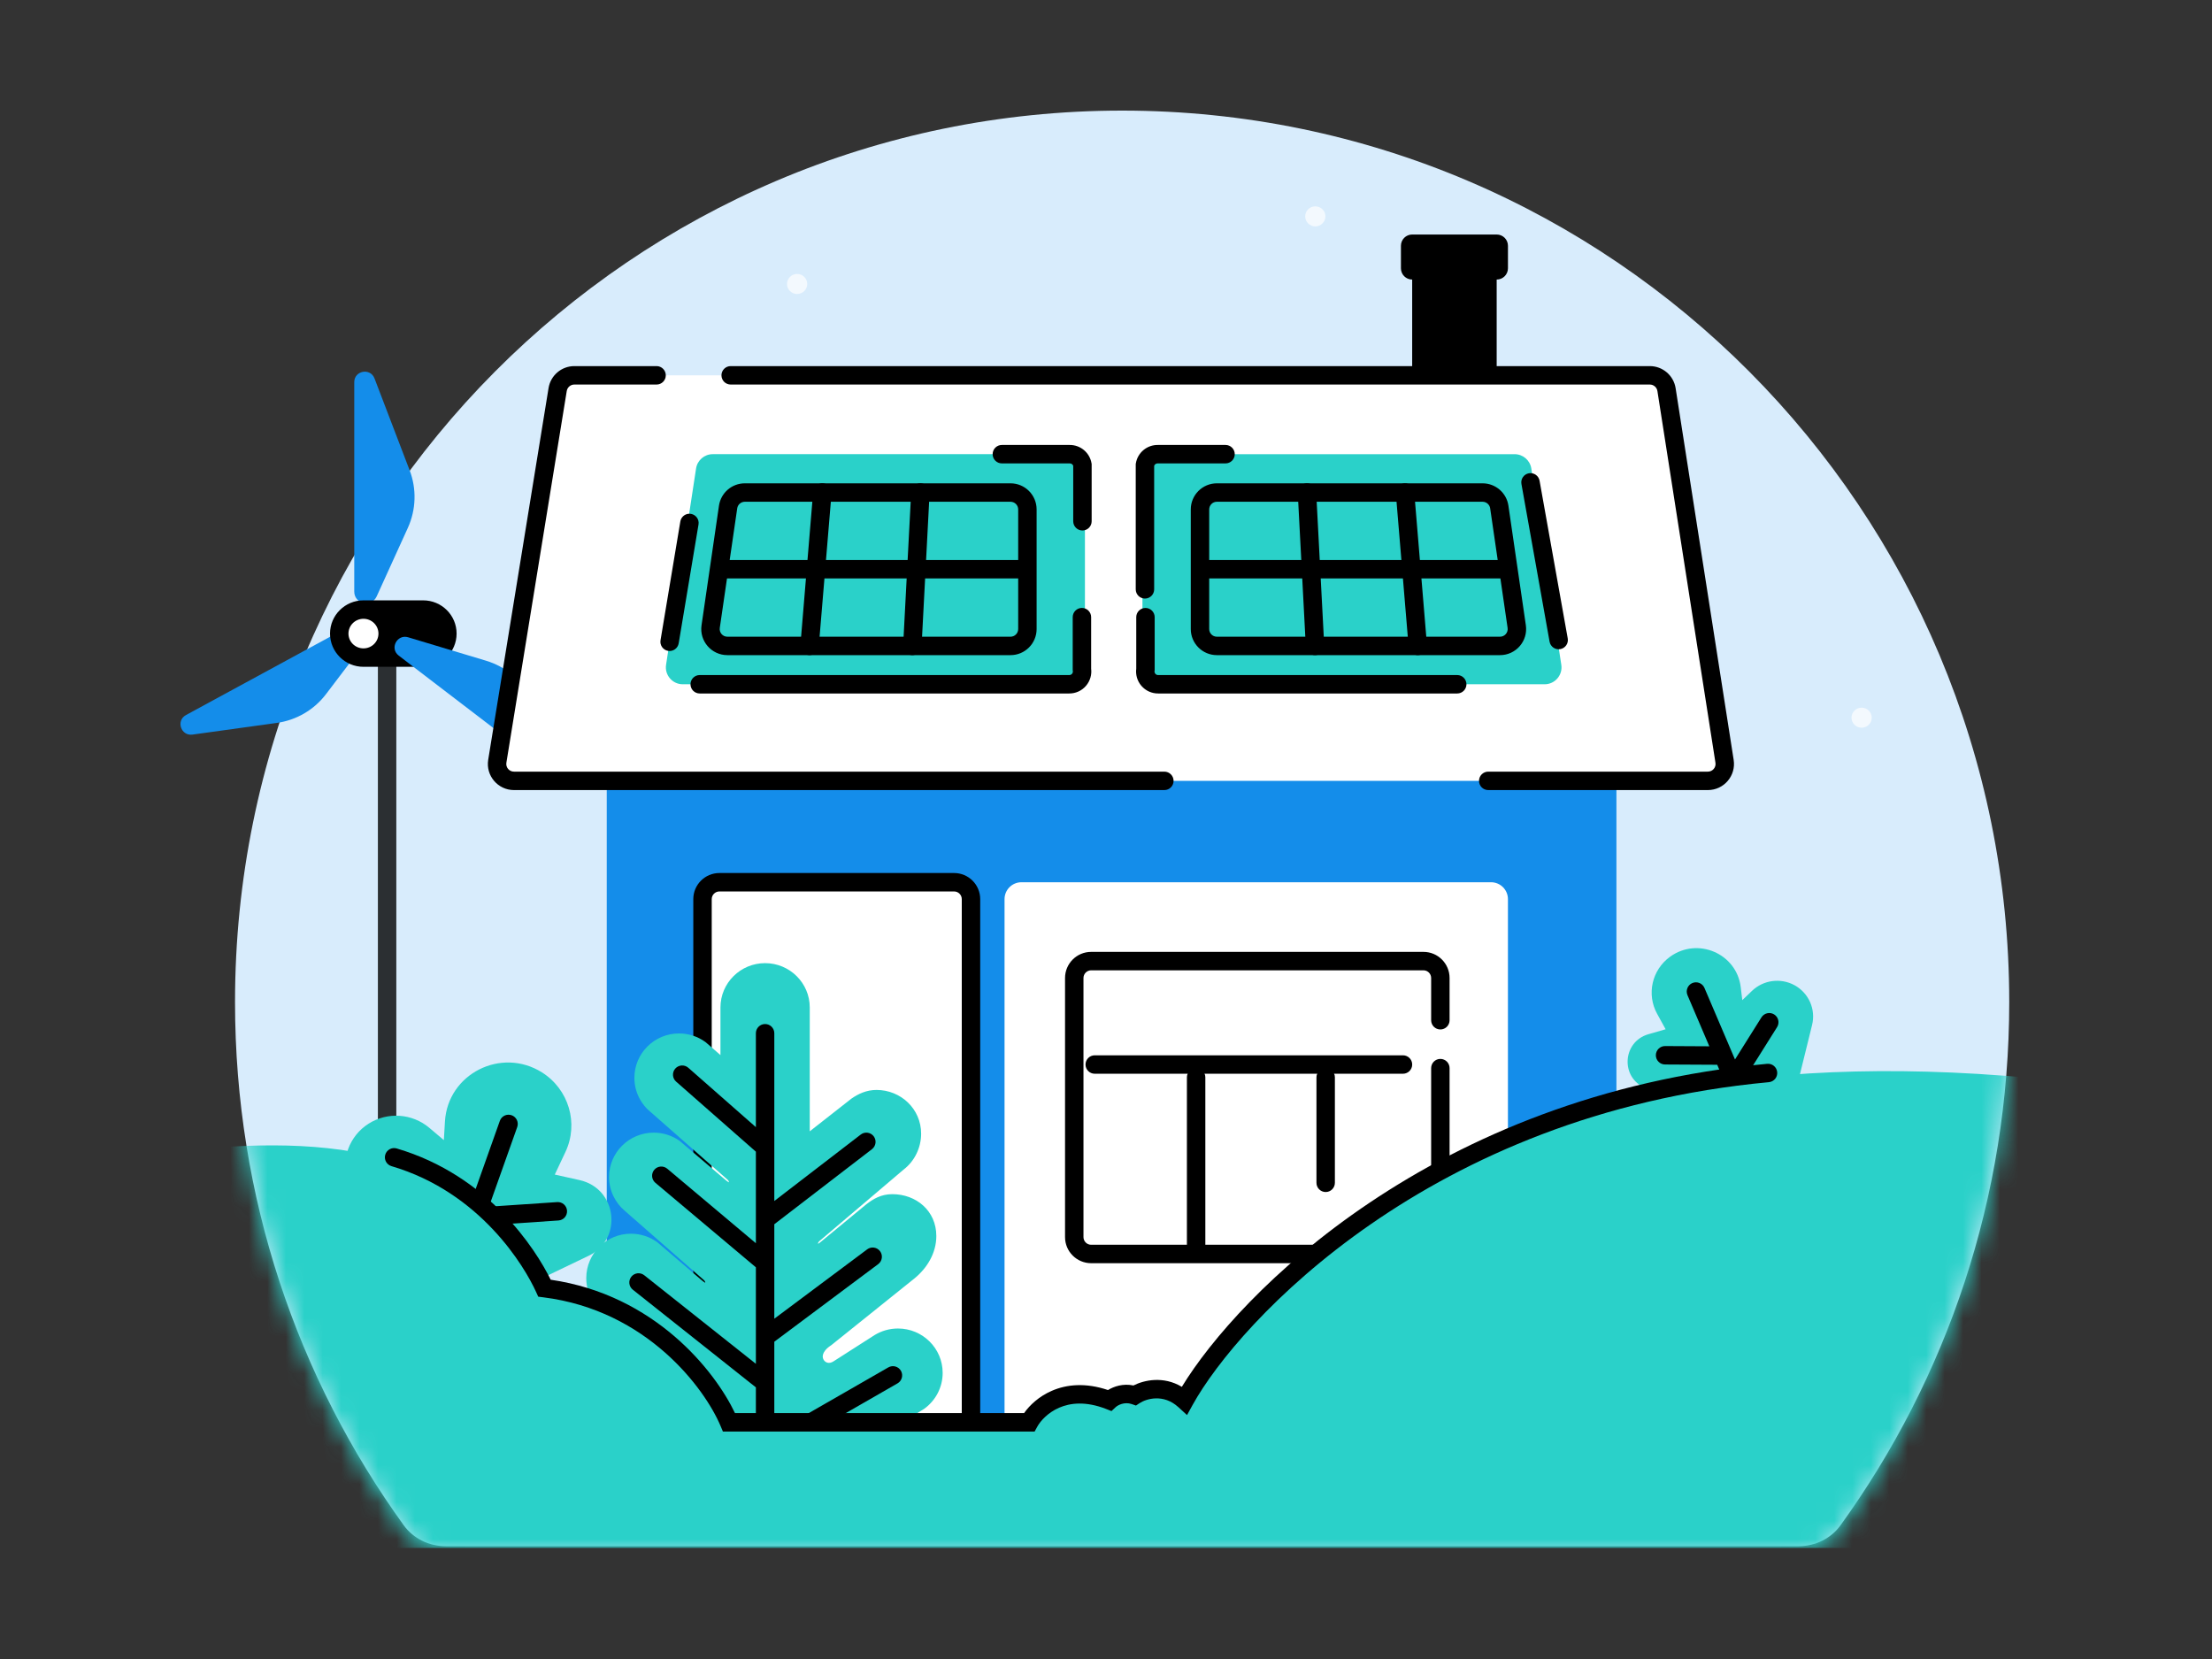 <svg width="120" height="90" viewBox="0 0 120 90" fill="none" xmlns="http://www.w3.org/2000/svg">
<rect x="0" y="0" width="120" height="90" fill="#333333" stroke="none"/>
<path fill-rule="evenodd" clip-rule="evenodd" d="M97.576 83.88C98.474 83.88 99.325 83.468 99.847 82.745C105.605 74.774 109 64.967 109 54.364C109 27.653 87.454 6 60.875 6C34.296 6 12.75 27.653 12.75 54.364C12.75 64.967 16.145 74.774 21.903 82.745C22.425 83.468 23.276 83.88 24.174 83.88H97.576Z" fill="#D8ECFC"/>
<path d="M76.61 14.25C76.61 13.913 76.884 13.639 77.222 13.639H80.583C80.92 13.639 81.194 13.913 81.194 14.25V21.889C81.194 22.227 80.92 22.5 80.583 22.5H77.222C76.884 22.5 76.61 22.227 76.61 21.889V14.25Z" fill="black"/>
<path d="M76 13.333C76 12.995 76.274 12.722 76.611 12.722H81.194C81.532 12.722 81.806 12.995 81.806 13.333V14.555C81.806 14.893 81.532 15.166 81.194 15.166H76.611C76.274 15.166 76 14.893 76 14.555V13.333Z" fill="black"/>
<path d="M19.718 32.091V20.732C19.718 20.656 19.823 20.637 19.85 20.708L21.754 25.687C22.094 26.577 22.064 27.566 21.669 28.433L19.979 32.147C19.918 32.281 19.718 32.238 19.718 32.091Z" fill="#148DEA"/>
<path fill-rule="evenodd" clip-rule="evenodd" d="M20.218 23.069V30.416L21.214 28.226C21.553 27.48 21.579 26.63 21.287 25.866L20.218 23.069ZM19.218 20.732C19.218 20.102 20.092 19.94 20.317 20.529L22.221 25.508C22.609 26.523 22.574 27.651 22.124 28.64L20.434 32.355C20.151 32.978 19.218 32.776 19.218 32.091V20.732Z" fill="#148DEA"/>
<path d="M14.939 38.726L10.373 39.357C10.297 39.368 10.263 39.266 10.33 39.23L18.376 34.858L18.805 35.356L17.286 37.356C16.717 38.104 15.873 38.596 14.939 38.726Z" fill="#148DEA"/>
<path fill-rule="evenodd" clip-rule="evenodd" d="M10.088 38.792C9.533 39.094 9.816 39.938 10.443 39.851L15.009 39.219C16.076 39.072 17.038 38.51 17.686 37.657L19.448 35.337L18.49 34.227L10.088 38.792ZM12.649 38.539L17.942 35.663L16.885 37.054C16.397 37.697 15.671 38.121 14.868 38.232L12.649 38.539Z" fill="#148DEA"/>
<path d="M18.694 34.317C18.694 34.973 19.223 35.505 19.875 35.505H22.786C23.437 35.505 23.966 34.973 23.966 34.317C23.966 33.66 23.437 33.128 22.786 33.128H19.875C19.223 33.128 18.694 33.66 18.694 34.317Z" fill="black"/>
<path fill-rule="evenodd" clip-rule="evenodd" d="M19.875 33.628C19.502 33.628 19.194 33.933 19.194 34.317C19.194 34.7 19.502 35.005 19.875 35.005H22.786C23.158 35.005 23.466 34.7 23.466 34.317C23.466 33.933 23.158 33.628 22.786 33.628H19.875ZM18.194 34.317C18.194 33.388 18.943 32.628 19.875 32.628H22.786C23.717 32.628 24.466 33.388 24.466 34.317C24.466 35.246 23.717 36.005 22.786 36.005H19.875C18.943 36.005 18.194 35.246 18.194 34.317Z" fill="black"/>
<path d="M21.031 34.372C21.031 35.091 20.443 35.674 19.718 35.674C18.992 35.674 18.404 35.091 18.404 34.372C18.404 33.652 18.992 33.069 19.718 33.069C20.443 33.069 21.031 33.652 21.031 34.372Z" fill="white"/>
<path fill-rule="evenodd" clip-rule="evenodd" d="M19.718 33.569C19.265 33.569 18.904 33.932 18.904 34.372C18.904 34.811 19.265 35.174 19.718 35.174C20.171 35.174 20.531 34.811 20.531 34.372C20.531 33.932 20.171 33.569 19.718 33.569ZM21.342 33.569C21.463 33.81 21.531 34.083 21.531 34.372C21.531 34.661 21.463 34.933 21.342 35.174H22.957C23.41 35.174 23.77 34.811 23.77 34.372C23.77 33.932 23.41 33.569 22.957 33.569H21.342ZM19.718 32.569H22.957C23.954 32.569 24.77 33.372 24.77 34.372C24.77 35.371 23.954 36.174 22.957 36.174H19.718C18.72 36.174 17.904 35.371 17.904 34.372C17.904 33.372 18.72 32.569 19.718 32.569Z" fill="black"/>
<path opacity="0.8" fill-rule="evenodd" clip-rule="evenodd" d="M21 35.444C21.276 35.444 21.5 35.668 21.5 35.944L21.5 66.194C21.5 66.47 21.276 66.694 21 66.694C20.724 66.694 20.5 66.47 20.5 66.194L20.5 35.944C20.5 35.668 20.724 35.444 21 35.444Z" fill="black"/>
<path d="M29.671 41.087L21.935 35.169C21.875 35.123 21.924 35.028 21.997 35.05L26.22 36.32C27.126 36.592 27.885 37.211 28.331 38.04L29.877 40.915C29.946 41.044 29.788 41.177 29.671 41.087Z" fill="#148DEA"/>
<path fill-rule="evenodd" clip-rule="evenodd" d="M24.116 36.208L28.636 39.665L27.888 38.275C27.505 37.563 26.853 37.031 26.074 36.797L24.116 36.208ZM21.629 35.564C21.127 35.18 21.538 34.391 22.144 34.573L26.367 35.843C27.4 36.154 28.266 36.859 28.774 37.805L30.32 40.679C30.644 41.282 29.91 41.899 29.365 41.482L21.629 35.564Z" fill="#148DEA"/>
<path d="M32.916 41.05C32.916 40.544 33.326 40.134 33.833 40.134H86.773C87.279 40.134 87.69 40.544 87.69 41.05V79.028C87.69 79.534 87.279 79.945 86.773 79.945H33.833C33.326 79.945 32.916 79.534 32.916 79.028V41.05Z" fill="#148DEA"/>
<path d="M30.253 21.131C30.325 20.688 30.708 20.361 31.157 20.361H89.502C89.954 20.361 90.338 20.691 90.408 21.137L93.557 41.303C93.643 41.859 93.214 42.361 92.651 42.361H27.883C27.318 42.361 26.887 41.855 26.978 41.298L30.253 21.131Z" fill="white"/>
<path fill-rule="evenodd" clip-rule="evenodd" d="M31.158 20.861C30.953 20.861 30.779 21.01 30.746 21.211L27.471 41.378C27.43 41.632 27.626 41.861 27.883 41.861H63.166C63.443 41.861 63.666 42.085 63.666 42.361C63.666 42.638 63.443 42.861 63.166 42.861H27.883C27.01 42.861 26.345 42.08 26.485 41.218L29.759 21.051C29.871 20.365 30.463 19.861 31.158 19.861H35.619C35.895 19.861 36.119 20.085 36.119 20.361C36.119 20.638 35.895 20.861 35.619 20.861H31.158ZM39.139 20.361C39.139 20.085 39.362 19.861 39.639 19.861H89.502C90.2 19.861 90.794 20.37 90.902 21.06L94.051 41.226C94.185 42.085 93.521 42.861 92.651 42.861H80.736C80.46 42.861 80.236 42.638 80.236 42.361C80.236 42.085 80.46 41.861 80.736 41.861H92.651C92.907 41.861 93.102 41.633 93.063 41.381L89.914 21.214C89.882 21.011 89.707 20.861 89.502 20.861H39.639C39.362 20.861 39.139 20.638 39.139 20.361Z" fill="black"/>
<path d="M38.111 48.778C38.111 48.272 38.522 47.861 39.028 47.861H51.76C52.266 47.861 52.676 48.272 52.676 48.778V79.064C52.676 79.57 52.266 79.981 51.76 79.981H39.028C38.522 79.981 38.111 79.57 38.111 79.064V48.778Z" fill="white"/>
<path d="M54.496 48.778C54.496 48.272 54.907 47.861 55.413 47.861H80.888C81.395 47.861 81.805 48.272 81.805 48.778V79.064C81.805 79.571 81.395 79.981 80.888 79.981H55.413C54.907 79.981 54.496 79.571 54.496 79.064V48.778Z" fill="white"/>
<path fill-rule="evenodd" clip-rule="evenodd" d="M37.611 48.778C37.611 47.995 38.246 47.361 39.028 47.361H51.76C52.542 47.361 53.176 47.995 53.176 48.778V79.064C53.176 79.847 52.542 80.481 51.76 80.481H39.028C38.246 80.481 37.611 79.847 37.611 79.064V48.778ZM39.028 48.361C38.798 48.361 38.611 48.548 38.611 48.778V79.064C38.611 79.294 38.798 79.481 39.028 79.481H51.76C51.99 79.481 52.176 79.294 52.176 79.064V48.778C52.176 48.548 51.99 48.361 51.76 48.361H39.028Z" fill="black"/>
<path fill-rule="evenodd" clip-rule="evenodd" d="M57.778 53.056C57.778 52.274 58.413 51.639 59.195 51.639H77.223C78.005 51.639 78.639 52.274 78.639 53.056V55.348C78.639 55.624 78.416 55.848 78.139 55.848C77.863 55.848 77.639 55.624 77.639 55.348V53.056C77.639 52.826 77.453 52.639 77.223 52.639H59.195C58.965 52.639 58.778 52.826 58.778 53.056V67.112C58.778 67.342 58.965 67.528 59.195 67.528H77.223C77.453 67.528 77.639 67.342 77.639 67.112V57.945C77.639 57.669 77.863 57.445 78.139 57.445C78.416 57.445 78.639 57.669 78.639 57.945V67.112C78.639 67.894 78.005 68.528 77.223 68.528H59.195C58.413 68.528 57.778 67.894 57.778 67.112V53.056Z" fill="black"/>
<path d="M41.506 52.75C42.568 52.75 43.429 53.604 43.429 54.657V61.416C43.429 61.818 43.9 62.04 44.214 61.785L46.484 60.004C46.796 59.788 47.14 59.629 47.549 59.629C48.611 59.629 49.471 60.449 49.471 61.502C49.471 62.12 49.175 62.703 48.716 63.052L44.129 66.948C43.688 67.327 43.852 68.007 44.383 67.979C44.587 67.968 44.757 67.834 44.911 67.702L47.309 65.725C47.636 65.469 47.958 65.283 48.407 65.283C49.469 65.283 50.295 66 50.295 67.053C50.295 67.801 49.883 68.484 49.3 68.961L44.802 72.571C43.395 73.49 44.493 74.92 45.489 74.273L47.72 72.846C48.011 72.671 48.352 72.571 48.716 72.571C49.778 72.571 50.639 73.424 50.639 74.478C50.639 75.111 50.328 75.672 49.849 76.019L40.696 81.629C40.02 82.043 39.163 82.02 38.511 81.569L33.164 77.874C32.724 77.524 32.443 76.987 32.443 76.385C32.443 75.332 33.303 74.478 34.365 74.478C34.751 74.478 35.11 74.59 35.411 74.784L37.696 76.385C38.483 76.854 39.032 76.288 38.897 75.67C38.826 75.344 38.44 75.054 38.073 74.784L33.301 71.072C32.683 70.595 32.305 70.055 32.305 69.335C32.305 68.282 33.166 67.428 34.228 67.428C34.652 67.428 35.043 67.564 35.361 67.794L37.726 69.818C37.879 69.948 38.047 70.08 38.248 70.091C38.782 70.122 38.948 69.441 38.506 69.06L34.228 65.313C33.808 64.963 33.541 64.439 33.541 63.852C33.541 62.799 34.402 61.945 35.464 61.945C35.872 61.945 36.251 62.072 36.562 62.287L39.011 64.372C39.163 64.501 39.331 64.633 39.532 64.645C40.066 64.676 40.232 63.994 39.79 63.614L35.649 59.971C35.202 59.622 34.915 59.08 34.915 58.471C34.915 57.418 35.775 56.564 36.837 56.564C37.261 56.564 37.652 56.7 37.97 56.931L38.786 57.641C39.097 57.911 39.584 57.692 39.584 57.282V54.657C39.584 53.604 40.444 52.75 41.506 52.75Z" fill="#2AD1C9"/>
<path fill-rule="evenodd" clip-rule="evenodd" d="M41.506 53.25C42.296 53.25 42.929 53.884 42.929 54.657V61.416C42.929 62.245 43.891 62.687 44.525 62.176L46.781 60.407C47.042 60.229 47.284 60.129 47.549 60.129C48.35 60.129 48.971 60.741 48.971 61.502C48.971 61.966 48.747 62.401 48.414 62.654L48.403 62.662L43.806 66.567L43.803 66.569C43.444 66.877 43.308 67.332 43.406 67.735C43.509 68.157 43.879 68.506 44.41 68.478C44.798 68.458 45.086 68.21 45.228 68.088L45.233 68.085L47.621 66.115C47.911 65.889 48.124 65.783 48.407 65.783C49.235 65.783 49.795 66.316 49.795 67.053C49.795 67.612 49.485 68.163 48.985 68.572C48.984 68.573 48.984 68.573 48.983 68.573L44.507 72.166C44.093 72.442 43.818 72.785 43.699 73.166C43.577 73.555 43.631 73.943 43.81 74.257C44.167 74.884 45.008 75.181 45.76 74.694C45.76 74.693 45.761 74.693 45.761 74.693L47.984 73.271C48.197 73.144 48.447 73.071 48.716 73.071C49.506 73.071 50.139 73.704 50.139 74.478C50.139 74.936 49.917 75.345 49.57 75.603L40.435 81.203C39.927 81.513 39.284 81.496 38.795 81.158L33.463 77.473C33.144 77.213 32.943 76.822 32.943 76.385C32.943 75.612 33.576 74.978 34.365 74.978C34.649 74.978 34.912 75.059 35.133 75.2L37.424 76.805L37.44 76.814C37.957 77.122 38.516 77.147 38.938 76.839C39.339 76.545 39.489 76.036 39.386 75.563C39.318 75.255 39.118 75.016 38.944 74.848C38.766 74.675 38.553 74.516 38.375 74.385L33.608 70.677L33.606 70.676C33.056 70.252 32.805 69.842 32.805 69.335C32.805 68.562 33.438 67.928 34.228 67.928C34.536 67.928 34.82 68.025 35.052 68.188L37.401 70.198L37.41 70.205C37.551 70.325 37.836 70.568 38.219 70.59C38.751 70.621 39.124 70.273 39.228 69.85C39.328 69.448 39.192 68.992 38.834 68.683C38.833 68.682 38.832 68.682 38.832 68.681L34.548 64.929C34.237 64.669 34.041 64.283 34.041 63.852C34.041 63.079 34.674 62.445 35.464 62.445C35.759 62.445 36.032 62.534 36.259 62.685L38.694 64.759C38.835 64.879 39.12 65.121 39.503 65.144C40.035 65.175 40.408 64.828 40.513 64.404C40.612 64.002 40.476 63.546 40.118 63.237L35.969 59.586L35.957 59.577C35.625 59.318 35.415 58.919 35.415 58.471C35.415 57.698 36.048 57.064 36.837 57.064C37.145 57.064 37.428 57.16 37.66 57.323L38.458 58.018C39.086 58.565 40.084 58.13 40.084 57.282V54.657C40.084 53.884 40.717 53.25 41.506 53.25ZM43.929 54.657C43.929 53.324 42.84 52.25 41.506 52.25C40.172 52.25 39.084 53.324 39.084 54.657V57.237L38.282 56.539L38.264 56.526C37.863 56.235 37.369 56.064 36.837 56.064C35.503 56.064 34.415 57.138 34.415 58.471C34.415 59.236 34.774 59.916 35.33 60.356L39.464 63.993C39.528 64.049 39.543 64.106 39.544 64.14C39.535 64.137 39.523 64.131 39.506 64.121C39.461 64.095 39.409 64.054 39.335 63.991L36.868 61.89L36.847 61.876C36.455 61.604 35.977 61.445 35.464 61.445C34.13 61.445 33.041 62.519 33.041 63.852C33.041 64.592 33.377 65.253 33.903 65.693L38.18 69.439C38.244 69.495 38.259 69.552 38.26 69.587C38.251 69.583 38.239 69.577 38.222 69.568C38.177 69.541 38.125 69.501 38.051 69.438C38.051 69.438 38.051 69.438 38.051 69.438L35.671 67.401L35.654 67.389C35.254 67.099 34.76 66.928 34.228 66.928C32.894 66.928 31.805 68.002 31.805 69.335C31.805 70.268 32.309 70.938 32.995 71.467C32.995 71.467 32.995 71.468 32.995 71.468L37.777 75.187C37.964 75.325 38.125 75.445 38.248 75.565C38.377 75.69 38.405 75.759 38.409 75.776C38.44 75.922 38.383 76.005 38.347 76.031C38.33 76.044 38.299 76.059 38.245 76.058C38.189 76.057 38.096 76.038 37.966 75.964L35.69 74.369L35.682 74.364C35.302 74.119 34.849 73.978 34.365 73.978C33.031 73.978 31.943 75.052 31.943 76.385C31.943 77.147 32.3 77.825 32.852 78.265L32.866 78.275L38.226 81.98C39.041 82.544 40.112 82.573 40.957 82.055L50.127 76.435L50.142 76.424C50.745 75.987 51.139 75.279 51.139 74.478C51.139 73.144 50.05 72.071 48.716 72.071C48.258 72.071 47.829 72.197 47.463 72.417L47.451 72.424L45.219 73.852L45.216 73.854C44.973 74.012 44.767 73.917 44.679 73.762C44.634 73.684 44.616 73.583 44.653 73.465C44.69 73.346 44.798 73.171 45.076 72.989L45.096 72.976L49.613 69.351L49.616 69.348C50.283 68.803 50.795 67.989 50.795 67.053C50.795 65.684 49.703 64.783 48.407 64.783C47.794 64.783 47.362 65.048 47 65.332L46.99 65.339L44.585 67.323C44.51 67.387 44.458 67.428 44.412 67.455C44.396 67.465 44.384 67.47 44.375 67.474C44.376 67.439 44.391 67.383 44.455 67.328C44.455 67.327 44.455 67.327 44.455 67.327L49.03 63.441C49.609 62.996 49.971 62.269 49.971 61.502C49.971 60.158 48.871 59.129 47.549 59.129C47.001 59.129 46.558 59.345 46.2 59.593L46.188 59.601L43.929 61.373V54.657Z" fill="#2AD1C9"/>
<path fill-rule="evenodd" clip-rule="evenodd" d="M41.506 55.553C41.23 55.553 41.006 55.777 41.006 56.053V61.147L37.339 57.925C37.131 57.743 36.815 57.764 36.633 57.971C36.451 58.179 36.471 58.495 36.679 58.677L41.006 62.478V67.444L36.197 63.401C35.986 63.224 35.671 63.251 35.493 63.462C35.315 63.674 35.343 63.989 35.554 64.167L41.006 68.751V73.987L34.951 69.182C34.734 69.01 34.42 69.046 34.248 69.263C34.077 69.479 34.113 69.794 34.329 69.965L41.006 75.264V77.622C41.006 78.441 41.892 78.954 42.602 78.546L48.69 75.047C48.93 74.91 49.012 74.604 48.875 74.365C48.737 74.125 48.432 74.043 48.192 74.18L42.103 77.679C42.06 77.703 42.006 77.672 42.006 77.622V72.787L47.642 68.578C47.863 68.413 47.908 68.099 47.743 67.878C47.578 67.657 47.265 67.611 47.044 67.777L42.006 71.539V66.414L47.304 62.342C47.523 62.173 47.564 61.859 47.396 61.64C47.227 61.421 46.914 61.38 46.695 61.549L42.006 65.153V56.053C42.006 55.777 41.782 55.553 41.506 55.553ZM34.216 76.324C34.069 76.559 34.141 76.867 34.375 77.013L39.834 80.419C40.068 80.565 40.377 80.494 40.523 80.259C40.669 80.025 40.598 79.717 40.363 79.57L34.904 76.165C34.67 76.019 34.362 76.09 34.216 76.324Z" fill="black"/>
<path d="M18.849 64.083L20.392 68.998L28.892 69.586L31.928 68.128C33.809 67.224 33.482 64.473 31.439 64.019L30.097 63.72L30.675 62.493C31.405 60.944 30.859 59.096 29.401 58.177C27.191 56.785 24.29 58.254 24.138 60.842L24.079 61.851L23.29 61.184C22.363 60.401 21.031 60.308 20.005 60.953C18.951 61.617 18.478 62.899 18.849 64.083Z" fill="#2AD1C9"/>
<path fill-rule="evenodd" clip-rule="evenodd" d="M27.756 60.502C27.495 60.409 27.21 60.544 27.117 60.804L24.986 66.809L22.523 63.383C22.362 63.159 22.049 63.107 21.825 63.268C21.601 63.429 21.55 63.741 21.711 63.966L24.579 67.955L24.409 68.433C24.317 68.693 24.453 68.979 24.713 69.072C24.974 69.165 25.259 69.029 25.352 68.769L26.161 66.489L30.297 66.21C30.573 66.192 30.78 65.954 30.761 65.678C30.742 65.403 30.503 65.194 30.228 65.213L26.526 65.462L28.06 61.14C28.152 60.88 28.016 60.594 27.756 60.502Z" fill="black"/>
<path d="M98.305 55.604L97.435 59.135L91.468 59.92L89.263 59.024C87.897 58.469 88.006 56.515 89.426 56.106L90.359 55.837L89.897 54.997C89.314 53.937 89.617 52.61 90.605 51.899C92.102 50.821 94.211 51.731 94.433 53.549L94.519 54.258L95.046 53.753C95.665 53.161 96.6 53.037 97.351 53.447C98.124 53.87 98.514 54.753 98.305 55.604Z" fill="#2AD1C9"/>
<path fill-rule="evenodd" clip-rule="evenodd" d="M91.808 53.33C92.062 53.222 92.356 53.339 92.465 53.593L94.123 57.476L95.558 55.191C95.705 54.957 96.014 54.886 96.248 55.033C96.482 55.18 96.552 55.489 96.405 55.722L94.601 58.594L94.711 58.854C94.82 59.108 94.702 59.401 94.448 59.51C94.194 59.619 93.9 59.501 93.792 59.247L93.158 57.763L90.326 57.748C90.05 57.746 89.828 57.521 89.829 57.245C89.831 56.969 90.056 56.746 90.333 56.748L92.73 56.761L91.545 53.987C91.436 53.733 91.555 53.439 91.808 53.33Z" fill="black"/>
<path d="M71.903 11.738C71.903 12.038 71.657 12.282 71.354 12.282C71.051 12.282 70.806 12.038 70.806 11.738C70.806 11.437 71.051 11.194 71.354 11.194C71.657 11.194 71.903 11.437 71.903 11.738Z" fill="#F3F9FE"/>
<path d="M43.792 15.405C43.792 15.705 43.547 15.949 43.244 15.949C42.941 15.949 42.695 15.705 42.695 15.405C42.695 15.104 42.941 14.861 43.244 14.861C43.547 14.861 43.792 15.104 43.792 15.405Z" fill="#F3F9FE"/>
<path d="M101.541 38.934C101.541 39.234 101.296 39.478 100.993 39.478C100.69 39.478 100.444 39.234 100.444 38.934C100.444 38.633 100.69 38.39 100.993 38.39C101.296 38.39 101.541 38.633 101.541 38.934Z" fill="#F3F9FE"/>
<mask id="mask0_18508_10514" style="mask-type:alpha" maskUnits="userSpaceOnUse" x="12" y="6" width="97" height="79">
<path fill-rule="evenodd" clip-rule="evenodd" d="M97.576 84.169C98.474 84.169 99.325 83.755 99.847 83.029C105.605 75.028 109 65.186 109 54.543C109 27.733 87.454 6 60.875 6C34.296 6 12.75 27.733 12.75 54.543C12.75 65.186 16.145 75.028 21.903 83.029C22.425 83.755 23.276 84.169 24.174 84.169H97.576Z" fill="#D1EBFF"/>
</mask>
<g mask="url(#mask0_18508_10514)">
<path d="M55.901 77.389H39.617C38.726 75.262 35.476 70.823 29.608 70.085C25.545 61.586 16.52 61.654 9.115 62.508V83.975L116.27 83.975V59.232C82.393 54.059 70.035 67.956 64.334 76.195C63.291 75.239 62.094 75.615 61.626 75.922C60.995 75.703 60.449 76.013 60.254 76.195C57.813 75.239 56.335 76.593 55.901 77.389Z" fill="#2AD1C9"/>
</g>
<path fill-rule="evenodd" clip-rule="evenodd" d="M96.412 58.163C96.438 58.438 96.236 58.681 95.961 58.707C77.535 60.42 67.177 71.734 64.702 76.211L64.396 76.766L63.928 76.339C63.116 75.597 62.188 75.882 61.83 76.116L61.625 76.25L61.394 76.17C60.995 76.033 60.637 76.232 60.527 76.335L60.297 76.55L60.004 76.435C58.9 76.005 58.058 76.106 57.456 76.368C56.837 76.638 56.439 77.092 56.27 77.4L56.128 77.66H39.217L39.088 77.353C38.242 75.343 35.115 71.085 29.477 70.379L29.199 70.344L29.083 70.089C28.46 68.714 26.074 64.687 21.239 63.263C20.974 63.185 20.822 62.907 20.9 62.642C20.978 62.377 21.256 62.225 21.521 62.303C26.49 63.767 29.047 67.744 29.874 69.424C35.537 70.249 38.789 74.379 39.872 76.66H55.556C55.859 76.229 56.362 75.754 57.057 75.452C57.857 75.103 58.885 74.996 60.107 75.409C60.427 75.215 60.922 75.042 61.489 75.161C62.068 74.87 63.108 74.634 64.114 75.235C67.156 70.242 77.697 59.401 95.868 57.711C96.143 57.686 96.387 57.888 96.412 58.163Z" fill="black"/>
<path d="M37.761 25.417C37.829 24.969 38.214 24.638 38.667 24.638H57.94C58.446 24.638 58.857 25.049 58.857 25.555V36.204C58.857 36.71 58.446 37.121 57.94 37.121H37.04C36.478 37.121 36.049 36.62 36.134 36.066L37.761 25.417Z" fill="#2AD1C9"/>
<path fill-rule="evenodd" clip-rule="evenodd" d="M58.694 32.98C58.97 32.98 59.194 33.204 59.194 33.48V36.277C59.214 36.435 59.202 36.595 59.159 36.748C59.112 36.916 59.029 37.072 58.915 37.205C58.801 37.338 58.66 37.444 58.501 37.516C58.342 37.587 58.171 37.623 57.997 37.621H37.959C37.683 37.621 37.459 37.397 37.459 37.121C37.459 36.845 37.683 36.621 37.959 36.621L58.007 36.621C58.035 36.622 58.063 36.616 58.089 36.604C58.115 36.593 58.138 36.575 58.157 36.554C58.175 36.532 58.188 36.507 58.196 36.48C58.204 36.452 58.205 36.424 58.2 36.396L58.194 36.355V33.48C58.194 33.204 58.417 32.98 58.694 32.98Z" fill="black"/>
<path fill-rule="evenodd" clip-rule="evenodd" d="M58.162 25.183C58.126 25.154 58.081 25.138 58.035 25.139L58.028 25.139L54.35 25.139C54.074 25.139 53.85 24.915 53.85 24.639C53.85 24.362 54.074 24.139 54.35 24.139H58.025C58.309 24.136 58.585 24.234 58.803 24.416C59.022 24.599 59.168 24.854 59.215 25.135L59.222 25.176V28.279C59.222 28.555 58.998 28.779 58.722 28.779C58.446 28.779 58.222 28.555 58.222 28.279V25.272C58.211 25.238 58.19 25.207 58.162 25.183Z" fill="black"/>
<path fill-rule="evenodd" clip-rule="evenodd" d="M37.483 27.877C37.756 27.923 37.94 28.18 37.894 28.453L36.819 34.898C36.774 35.171 36.516 35.355 36.244 35.309C35.972 35.264 35.788 35.006 35.833 34.734L36.908 28.288C36.953 28.016 37.211 27.832 37.483 27.877Z" fill="black"/>
<path fill-rule="evenodd" clip-rule="evenodd" d="M44.654 26.221C44.929 26.244 45.134 26.486 45.111 26.761L44.417 35.083C44.394 35.358 44.153 35.562 43.877 35.539C43.602 35.517 43.398 35.275 43.421 35L44.114 26.678C44.137 26.403 44.379 26.198 44.654 26.221Z" fill="black"/>
<path fill-rule="evenodd" clip-rule="evenodd" d="M49.957 26.22C50.233 26.235 50.445 26.47 50.43 26.746L49.994 35.067C49.98 35.343 49.744 35.555 49.468 35.541C49.193 35.526 48.981 35.291 48.995 35.015L49.432 26.694C49.446 26.418 49.682 26.206 49.957 26.22Z" fill="black"/>
<path fill-rule="evenodd" clip-rule="evenodd" d="M38.593 30.88C38.593 30.604 38.817 30.38 39.093 30.38H55.677C55.953 30.38 56.177 30.604 56.177 30.88C56.177 31.156 55.953 31.38 55.677 31.38H39.093C38.817 31.38 38.593 31.156 38.593 30.88Z" fill="black"/>
<path fill-rule="evenodd" clip-rule="evenodd" d="M39.004 27.432C39.106 26.736 39.703 26.22 40.406 26.22H54.82C55.602 26.22 56.236 26.854 56.236 27.636V34.125C56.236 34.907 55.602 35.541 54.82 35.541H39.46C38.596 35.541 37.933 34.775 38.058 33.92L39.004 27.432ZM40.406 27.22C40.199 27.22 40.024 27.372 39.994 27.576L39.048 34.064C39.011 34.316 39.206 34.541 39.46 34.541H54.82C55.05 34.541 55.236 34.355 55.236 34.125V27.636C55.236 27.406 55.05 27.22 54.82 27.22H40.406Z" fill="black"/>
<path d="M83.073 25.417C83.005 24.969 82.62 24.639 82.167 24.639H62.894C62.388 24.639 61.977 25.049 61.977 25.555V36.204C61.977 36.71 62.388 37.121 62.894 37.121H83.794C84.356 37.121 84.785 36.621 84.7 36.066L83.073 25.417Z" fill="#2AD1C9"/>
<path fill-rule="evenodd" clip-rule="evenodd" d="M62.141 32.981C61.865 32.981 61.641 33.205 61.641 33.481V36.278C61.621 36.435 61.633 36.595 61.675 36.748C61.722 36.917 61.806 37.073 61.919 37.205C62.033 37.338 62.175 37.444 62.334 37.516C62.492 37.587 62.664 37.623 62.838 37.621H79.054C79.33 37.621 79.554 37.398 79.554 37.121C79.554 36.845 79.33 36.621 79.054 36.621H62.828C62.799 36.622 62.771 36.616 62.745 36.604C62.72 36.593 62.697 36.575 62.678 36.554C62.66 36.532 62.646 36.507 62.639 36.48C62.631 36.453 62.63 36.424 62.634 36.396L62.641 36.355V33.481C62.641 33.205 62.417 32.981 62.141 32.981Z" fill="black"/>
<path fill-rule="evenodd" clip-rule="evenodd" d="M62.673 25.184C62.709 25.154 62.754 25.138 62.8 25.139L62.806 25.139L66.485 25.139C66.761 25.139 66.985 24.915 66.985 24.639C66.985 24.363 66.761 24.139 66.485 24.139H62.809C62.526 24.136 62.25 24.234 62.032 24.416C61.813 24.599 61.667 24.854 61.62 25.135L61.613 25.176V31.972C61.613 32.248 61.837 32.472 62.113 32.472C62.389 32.472 62.613 32.248 62.613 31.972L62.613 25.272C62.624 25.238 62.645 25.207 62.673 25.184Z" fill="black"/>
<path fill-rule="evenodd" clip-rule="evenodd" d="M82.941 25.675C82.669 25.724 82.488 25.983 82.537 26.255L84.064 34.811C84.113 35.083 84.373 35.264 84.644 35.215C84.916 35.166 85.097 34.907 85.049 34.635L83.521 26.079C83.472 25.808 83.213 25.627 82.941 25.675Z" fill="black"/>
<path fill-rule="evenodd" clip-rule="evenodd" d="M76.18 26.222C75.905 26.244 75.7 26.486 75.723 26.761L76.417 35.083C76.44 35.358 76.681 35.563 76.957 35.54C77.232 35.517 77.436 35.275 77.413 35L76.72 26.678C76.697 26.403 76.455 26.199 76.18 26.222Z" fill="black"/>
<path fill-rule="evenodd" clip-rule="evenodd" d="M70.877 26.221C70.601 26.235 70.389 26.47 70.403 26.746L70.84 35.068C70.855 35.343 71.09 35.555 71.365 35.541C71.641 35.526 71.853 35.291 71.839 35.015L71.402 26.694C71.388 26.418 71.152 26.206 70.877 26.221Z" fill="black"/>
<path fill-rule="evenodd" clip-rule="evenodd" d="M82.242 30.88C82.242 30.604 82.018 30.38 81.742 30.38H65.158C64.882 30.38 64.658 30.604 64.658 30.88C64.658 31.157 64.882 31.38 65.158 31.38H81.742C82.018 31.38 82.242 31.157 82.242 30.88Z" fill="black"/>
<path fill-rule="evenodd" clip-rule="evenodd" d="M81.831 27.432C81.729 26.736 81.132 26.22 80.429 26.22H66.015C65.233 26.22 64.599 26.854 64.599 27.637V34.125C64.599 34.907 65.233 35.541 66.015 35.541H81.375C82.239 35.541 82.901 34.775 82.777 33.92L81.831 27.432ZM80.429 27.22C80.636 27.22 80.811 27.372 80.841 27.576L81.787 34.065C81.824 34.316 81.629 34.541 81.375 34.541H66.015C65.785 34.541 65.599 34.355 65.599 34.125V27.637C65.599 27.406 65.785 27.22 66.015 27.22H80.429Z" fill="black"/>
<path fill-rule="evenodd" clip-rule="evenodd" d="M58.889 57.75C58.889 57.474 59.112 57.25 59.389 57.25H76.111C76.387 57.25 76.611 57.474 76.611 57.75C76.611 58.026 76.387 58.25 76.111 58.25H59.389C59.112 58.25 58.889 58.026 58.889 57.75Z" fill="black"/>
<path fill-rule="evenodd" clip-rule="evenodd" d="M64.889 57.945C65.165 57.945 65.389 58.169 65.389 58.445L65.389 67.528C65.389 67.804 65.165 68.028 64.889 68.028C64.612 68.028 64.389 67.804 64.389 67.528L64.389 58.445C64.389 58.169 64.612 57.945 64.889 57.945Z" fill="black"/>
<path fill-rule="evenodd" clip-rule="evenodd" d="M71.917 57.945C72.193 57.945 72.417 58.169 72.417 58.445L72.417 64.167C72.417 64.443 72.193 64.667 71.917 64.667C71.641 64.667 71.417 64.443 71.417 64.167L71.417 58.445C71.417 58.169 71.641 57.945 71.917 57.945Z" fill="black"/>
</svg>
